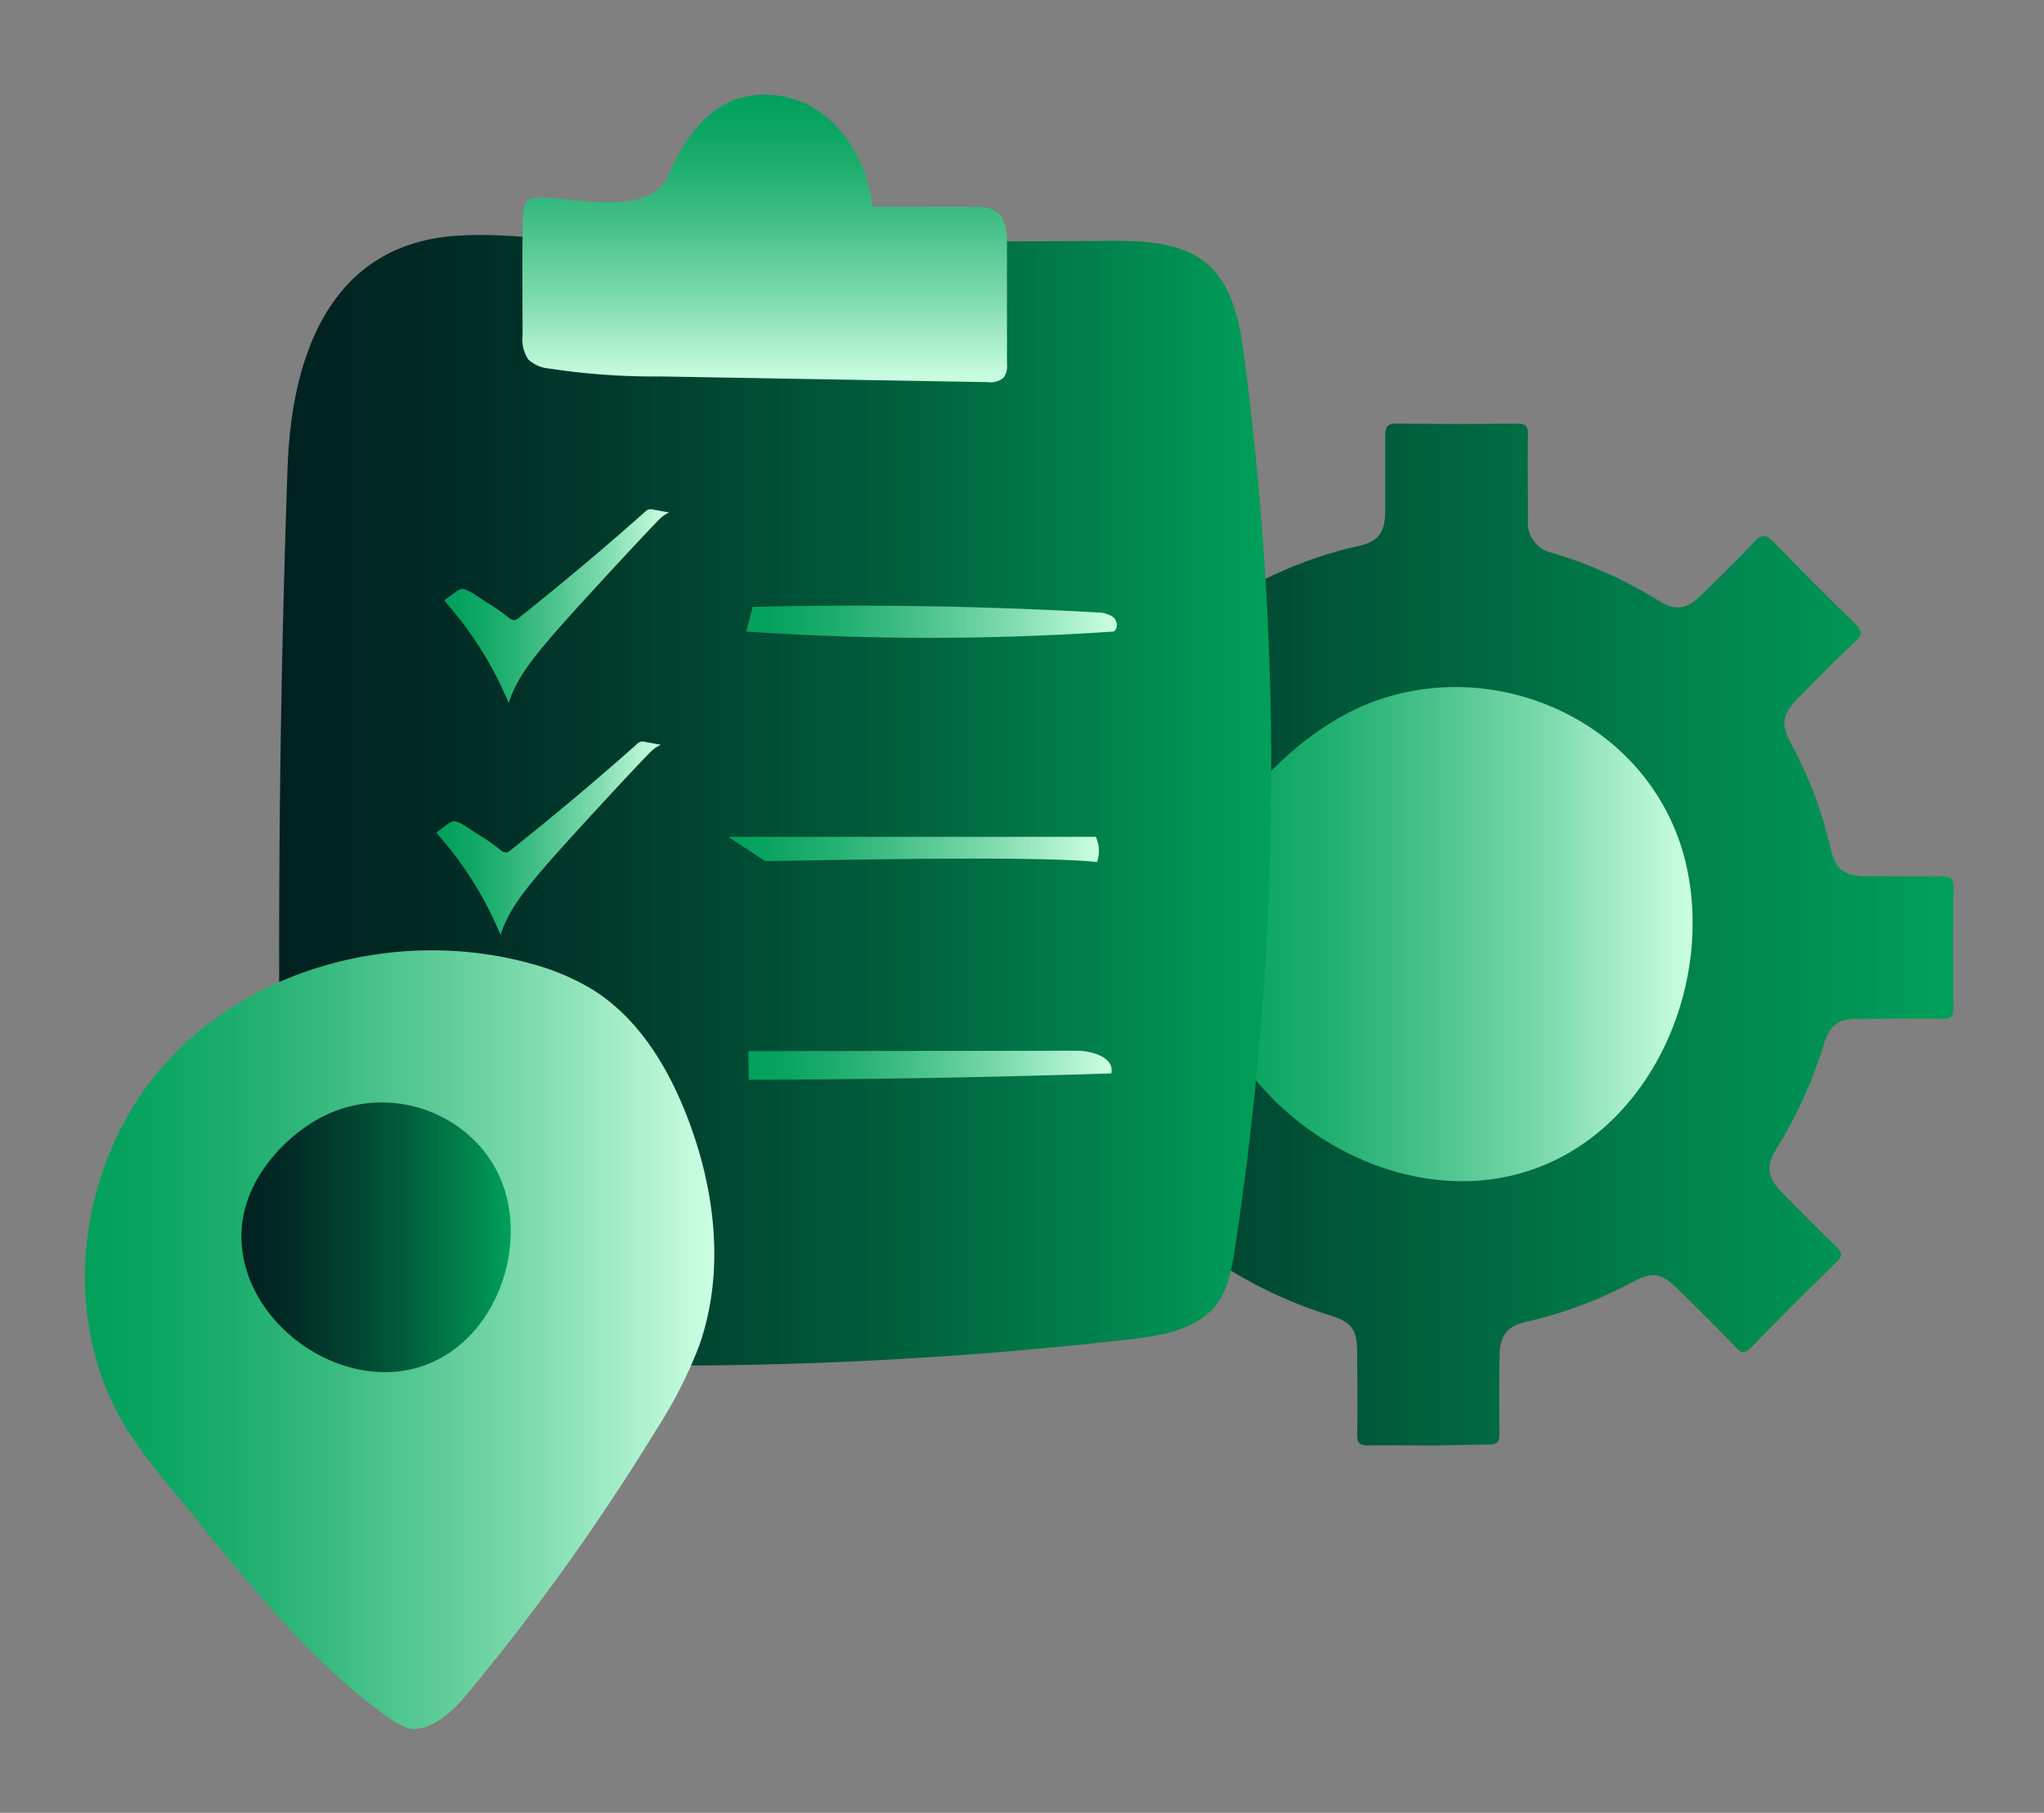 <svg id="Calque_1" data-name="Calque 1" xmlns="http://www.w3.org/2000/svg" xmlns:xlink="http://www.w3.org/1999/xlink" viewBox="0 0 256 227"><rect x="0" y="0" width="256" height="227" fill="#808080" stroke="none"/><defs><style>.cls-1{fill:url(#Dégradé_sans_nom_21);}.cls-2{fill:url(#Dégradé_sans_nom_9);}.cls-3{fill:url(#Dégradé_sans_nom_175);}.cls-4{fill:url(#Dégradé_sans_nom_9-2);}.cls-5{fill:url(#Dégradé_sans_nom_9-3);}.cls-6{fill:url(#Dégradé_sans_nom_9-4);}.cls-7{fill:url(#Dégradé_sans_nom_9-5);}.cls-8{fill:url(#Dégradé_sans_nom_9-6);}.cls-9{fill:url(#Dégradé_sans_nom_9-7);}.cls-10{fill:url(#Dégradé_sans_nom_9-8);}.cls-11{fill:url(#Dégradé_sans_nom_175-2);}</style><linearGradient id="Dégradé_sans_nom_21" x1="116.71" y1="117.05" x2="244.6" y2="117.05" gradientUnits="userSpaceOnUse"><stop offset="0" stop-color="#002120"/><stop offset=".08" stop-color="#002b25"/><stop offset=".71" stop-color="#007f4b"/><stop offset="1" stop-color="#00a05a"/></linearGradient><linearGradient id="Dégradé_sans_nom_9" x1="150.23" y1="116.96" x2="211.99" y2="116.96" gradientUnits="userSpaceOnUse"><stop offset="0" stop-color="#00a05a"/><stop offset=".1" stop-color="#09a460"/><stop offset=".26" stop-color="#20af6f"/><stop offset=".46" stop-color="#47c189"/><stop offset=".7" stop-color="#7cdaad"/><stop offset=".95" stop-color="#bff9da"/><stop offset="1" stop-color="#ccffe2"/></linearGradient><linearGradient id="Dégradé_sans_nom_175" x1="34.96" y1="100.2" x2="159.22" y2="100.2" gradientUnits="userSpaceOnUse"><stop offset="0" stop-color="#002120"/><stop offset=".14" stop-color="#002823"/><stop offset=".34" stop-color="#003b2c"/><stop offset=".59" stop-color="#005a3a"/><stop offset=".85" stop-color="#00854e"/><stop offset="1" stop-color="#00a05a"/></linearGradient><linearGradient id="Dégradé_sans_nom_9-2" x1="95.79" y1="11.77" x2="95.79" y2="47.86" xlink:href="#Dégradé_sans_nom_9"/><linearGradient id="Dégradé_sans_nom_9-3" x1="93.45" y1="77.89" x2="139.91" y2="77.89" xlink:href="#Dégradé_sans_nom_9"/><linearGradient id="Dégradé_sans_nom_9-4" x1="91.24" y1="106.37" x2="137.62" y2="106.37" xlink:href="#Dégradé_sans_nom_9"/><linearGradient id="Dégradé_sans_nom_9-5" x1="93.72" y1="133.39" x2="139.23" y2="133.39" xlink:href="#Dégradé_sans_nom_9"/><linearGradient id="Dégradé_sans_nom_9-6" x1="55.71" y1="75.92" x2="83.82" y2="75.92" xlink:href="#Dégradé_sans_nom_9"/><linearGradient id="Dégradé_sans_nom_9-7" x1="54.69" y1="104.96" x2="82.8" y2="104.96" xlink:href="#Dégradé_sans_nom_9"/><linearGradient id="Dégradé_sans_nom_9-8" x1="10.58" y1="167.75" x2="89.4" y2="167.75" xlink:href="#Dégradé_sans_nom_9"/><linearGradient id="Dégradé_sans_nom_175-2" x1="30.23" y1="154.93" x2="63.96" y2="154.93" xlink:href="#Dégradé_sans_nom_175"/></defs><title>valeursajoutées</title><path class="cls-1" d="M178.86 181c-2.5.0-5-.05-7.49.0-1.1.0-1.41-.31-1.39-1.4.07-3.39.0-6.79.0-10.19.0-2.9-.67-3.85-3.39-4.7a55.75 55.75.0 01-12.79-5.83c-2.37-1.47-3.72-1.25-5.73.72-2.22 2.19-4.45 4.38-6.61 6.63-.77.82-1.21.94-2.08.05-3.47-3.59-7-7.11-10.58-10.6-.78-.76-.78-1.19.0-2 2.41-2.3 4.73-4.69 7.08-7s2.43-3.32 1-6.06a52 52 0 01-4.78-12.77c-.64-2.89-1.79-3.71-4.85-3.74s-6.11.0-9.16.0c-1.05.0-1.43-.24-1.41-1.37q.08-7.49.0-15c0-1.07.26-1.43 1.38-1.41 3.39.07 6.79.0 10.19.0 2.86.0 3.91-.72 4.72-3.4a52.39 52.39.0 015.8-12.8c1.64-2.62 1.33-4.07-1.06-6.13-2-1.72-3.93-3.52-6-5.12-1.22-.93-1.06-1.5-.13-2.54 3.1-3.46 6.16-7 9.06-10.59 1.14-1.43 1.79-1.24 3-.14 2.65 2.45 5.47 4.7 8.17 7.09a4.08 4.08.0 005.13.6 51.07 51.07.0 0113.16-4.92c2.59-.58 3.37-1.71 3.39-4.44.0-3.12.0-6.24.0-9.36.0-1.16.29-1.56 1.5-1.54q7.49.09 15 0c1.11.0 1.4.33 1.38 1.41-.07 3.53.0 7.07.0 10.6a3.85 3.85.0 003 4.17 54.78 54.78.0 0113.38 6c2.17 1.33 3.49 1.1 5.36-.74 2.23-2.19 4.49-4.35 6.6-6.64 1-1.06 1.5-.87 2.4.0q5 5.16 10.14 10.16c.92.88 1.15 1.4.08 2.39-2.45 2.26-4.75 4.66-7.09 7-2 2.07-2.28 3.19-.91 5.72a52.73 52.73.0 014.95 13.15c.61 2.61 1.7 3.44 4.38 3.46 3.11.0 6.24.06 9.35.0 1.22.0 1.7.22 1.67 1.58-.09 4.92-.07 9.84.0 14.76.0 1.16-.27 1.55-1.48 1.52-3.46-.08-6.93.0-10.4.0-2.6.0-3.6.71-4.38 3.22a55.18 55.18.0 01-5.9 13c-1.4 2.24-1.17 3.64.7 5.55 2.24 2.27 4.48 4.55 6.78 6.75.79.76.78 1.19.0 1.95-3.62 3.54-7.19 7.13-10.74 10.73-.68.7-1.07.75-1.79.0-2.39-2.5-4.87-4.93-7.33-7.37-2.06-2-3.14-2.24-5.72-.85a52.36 52.36.0 01-13.16 4.93c-2.56.58-3.41 1.71-3.45 4.42-.05 3.18-.06 6.38.0 9.56.0 1.08-.28 1.44-1.39 1.41C183.85 180.92 181.35 181 178.86 181z"/><path class="cls-2" d="M204.9 96.06c-9-10.18-25-13.38-37.49-6-9 5.35-16.89 15.08-17.17 26-.53 20.34 23 37.24 42.1 30.24 14.78-5.4 22.26-23.28 18.83-38.07A27.68 27.68.0 00204.9 96.06z"/><path class="cls-3" d="M138.94 30.16l-41.8.23c-7.07.0-14.26.46-21.32.11-6-.3-12.15-1.36-18.26-1-16.15.86-21.05 15-21.54 29q-1.62 46-.76 92c.09 4.85.34 10.11 3.4 13.88 3.79 4.68 10.52 5.48 16.53 5.82a508.69 508.69.0 0086.38-2.5c4-.46 8.44-1.22 10.85-4.44 1.43-1.93 1.86-4.39 2.22-6.76a397.13 397.13.0 001.19-111.83c-.56-4.22-1.38-8.8-4.6-11.59S143.25 30.14 138.94 30.16z"/><path class="cls-4" d="M65.45 42a4.51 4.51.0 00.71 3 4.28 4.28.0 002.58 1.14 87.31 87.31.0 0014.09 1l40.88.71a2.55 2.55.0 002-.57 2.51 2.51.0 00.41-1.71v-15c0-1.5-.13-3.24-1.36-4.09a4.64 4.64.0 00-2.71-.56l-12.78-.05A17.34 17.34.0 00103.93 15a12 12 0 00-11.54-2.64c-4.17 1.45-6.94 5.43-8.63 9.51-2 4.87-9.9 3.27-13.89 3-4.2-.33-4.37-.42-4.42 4.08S65.45 37.63 65.45 42z"/><path class="cls-5" d="M94.27 76q21.57-.53 43.14.69a3.46 3.46.0 012 .57c.54.45.67 1.46.06 1.82a337 337 0 01-46 0"/><path class="cls-6" d="M91.24 104.79h46a4.1 4.1.0 01.15 3.15c-9-.95-42.42.0-41.59-.13"/><path class="cls-7" d="M134.85 131.57c2 0 4.79.89 4.33 2.84q-22.7.74-45.4.8l-.06-3.59"/><path class="cls-8" d="M55.71 75.29a45.39 45.39.0 018 12.74c1-3.18 3.23-5.81 5.39-8.35 2.38-2.8 11.3-12.44 13.34-14.51a4.45 4.45.0 011.36-1l-2.07-.38a1.29 1.29.0 00-.48.0 1.17 1.17.0 00-.48.31c-5.14 4.58-10.43 9-15.8 13.28a1.1 1.1.0 01-.48.27 1.17 1.17.0 01-.84-.35 26.19 26.19.0 00-2.9-2c-.64-.38-2.31-1.7-3-1.53a2 2 0 00-.8.44l-1.23.91"/><path class="cls-9" d="M54.69 104.33a45.06 45.06.0 018 12.74c1-3.18 3.23-5.81 5.39-8.35 2.38-2.8 11.29-12.44 13.34-14.51a4.53 4.53.0 011.35-.95l-2.06-.38a1.12 1.12.0 00-.48.0 1.08 1.08.0 00-.48.31c-5.14 4.58-10.44 9-15.81 13.28a1 1 0 01-.47.27 1.16 1.16.0 01-.84-.35 26.19 26.19.0 00-2.9-2c-.65-.38-2.31-1.7-3-1.54a2.33 2.33.0 00-.8.44l-1.22.92"/><path class="cls-10" d="M58.44 212.2c-1.52 1.83-3.76 4-6.25 4.29-1.77.19-4.1-1.8-5.51-2.88s-2.71-2.17-4-3.32a98.55 98.55.0 01-7.38-7.36c-4.57-5-8.75-10.31-13-15.52a76.35 76.35.0 01-6.52-8.61c-8.66-14.09-6-33.75 5.2-45.93s29.61-16.62 45.54-12.2a30.08 30.08.0 017.29 3c6 3.55 9.81 9.82 12.3 16.29 3.5 9.09 4.7 19.39 1.45 28.57a56.86 56.86.0 01-5.28 10.37A282.91 282.91.0 0158.44 212.2z"/><path class="cls-11" d="M60.09 143.51a16.48 16.48.0 00-20.48-3.26c-4.93 2.92-9.22 8.23-9.37 14.17-.29 11.11 12.55 20.34 23 16.52 8.07-2.95 12.15-12.72 10.28-20.8a15.22 15.22.0 00-3.43-6.63z"/></svg>